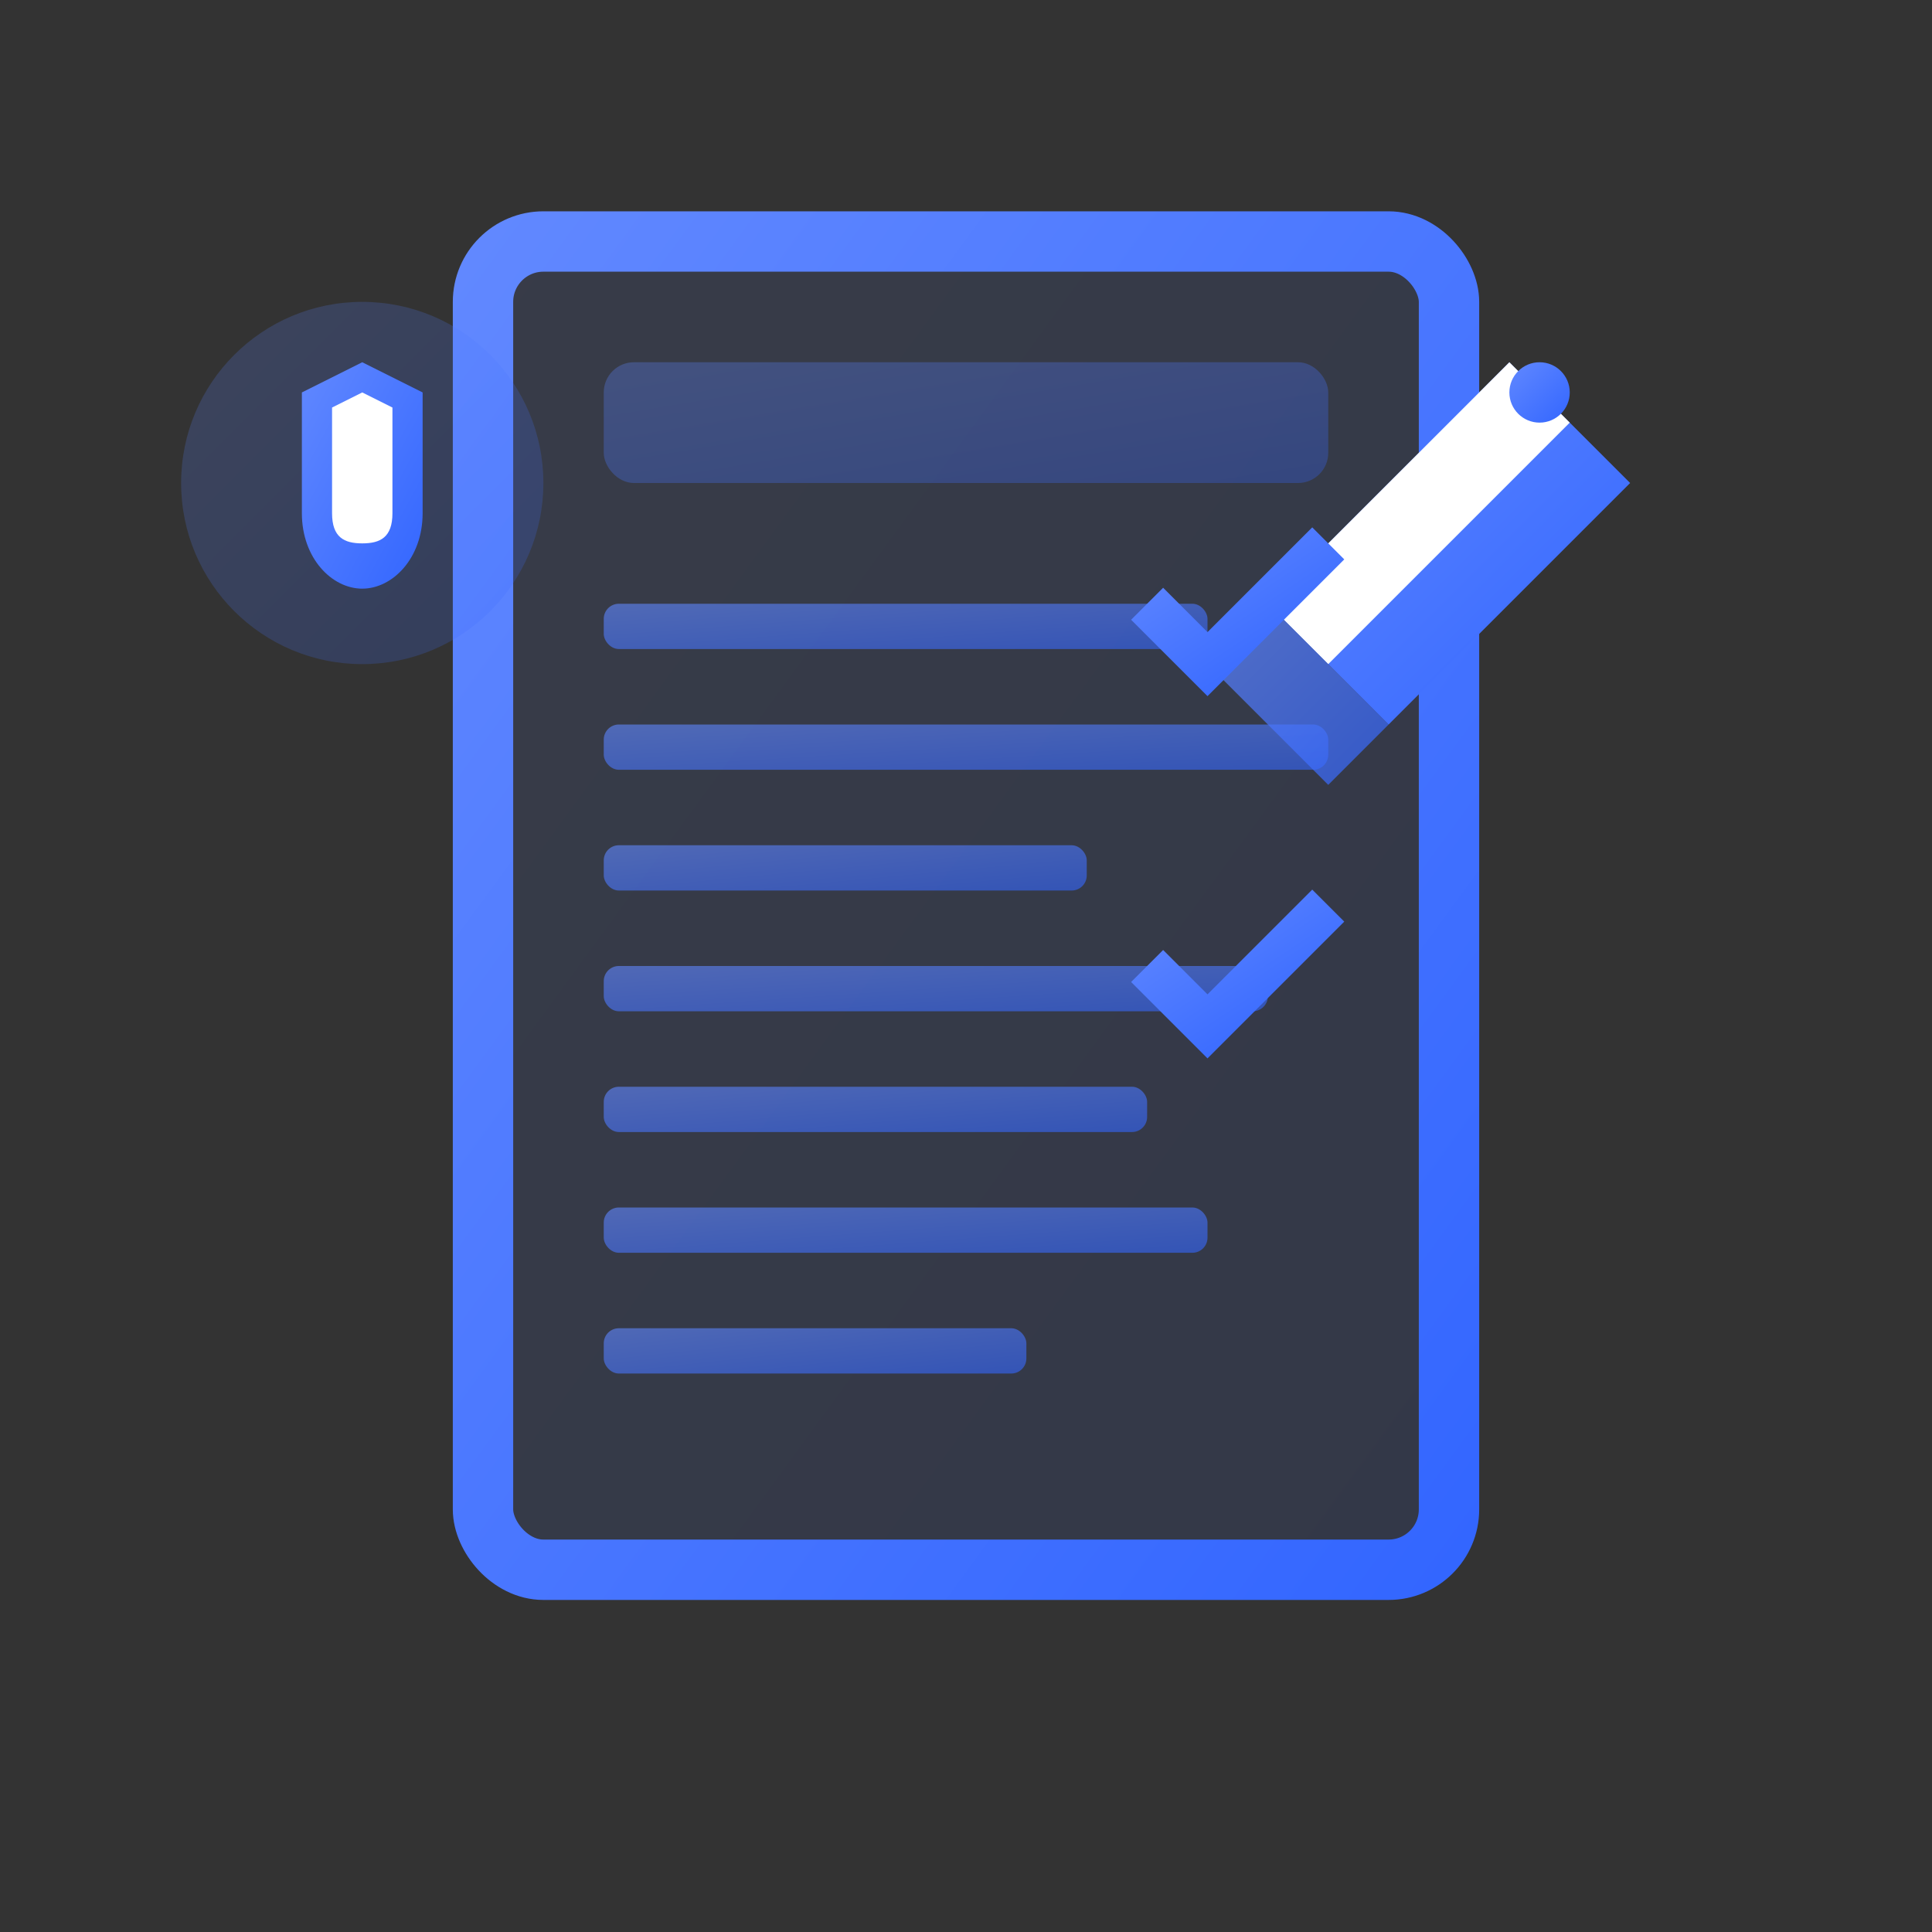 <svg xmlns="http://www.w3.org/2000/svg" viewBox="0 0 64 64" fill="none">
  <rect x="0" y="0" width="64" height="64" fill="#333333" stroke="none"/>
  <defs>
    <linearGradient id="reportGradient" x1="0%" y1="0%" x2="100%" y2="100%">
      <stop offset="0%" style="stop-color:#6188FF;stop-opacity:1" />
      <stop offset="100%" style="stop-color:#3366FF;stop-opacity:1" />
    </linearGradient>
  </defs>
  
  <!-- Document -->
  <rect x="16" y="8" width="32" height="44" rx="2" fill="url(#reportGradient)" opacity="0.1"/>
  <rect x="16" y="8" width="32" height="44" rx="2" stroke="url(#reportGradient)" stroke-width="2" fill="none"/>
  
  <!-- Document Header -->
  <rect x="20" y="12" width="24" height="4" rx="1" fill="url(#reportGradient)" opacity="0.3"/>
  
  <!-- Text Lines -->
  <rect x="20" y="20" width="20" height="1.5" rx="0.5" fill="url(#reportGradient)" opacity="0.6"/>
  <rect x="20" y="24" width="24" height="1.5" rx="0.5" fill="url(#reportGradient)" opacity="0.6"/>
  <rect x="20" y="28" width="16" height="1.5" rx="0.5" fill="url(#reportGradient)" opacity="0.6"/>
  <rect x="20" y="32" width="22" height="1.5" rx="0.5" fill="url(#reportGradient)" opacity="0.6"/>
  <rect x="20" y="36" width="18" height="1.5" rx="0.5" fill="url(#reportGradient)" opacity="0.6"/>
  <rect x="20" y="40" width="20" height="1.5" rx="0.5" fill="url(#reportGradient)" opacity="0.6"/>
  <rect x="20" y="44" width="14" height="1.5" rx="0.5" fill="url(#reportGradient)" opacity="0.6"/>
  
  <!-- Pen -->
  <path d="M50 12L54 16L46 24L42 20L50 12Z" fill="url(#reportGradient)"/>
  <path d="M50 12L52 14L44 22L42 20L50 12Z" fill="white"/>
  <circle cx="51" cy="13" r="1" fill="url(#reportGradient)"/>
  
  <!-- Pen Tip -->
  <path d="M42 20L46 24L44 26L40 22L42 20Z" fill="url(#reportGradient)" opacity="0.7"/>
  
  <!-- Security Badge -->
  <circle cx="12" cy="16" r="6" fill="url(#reportGradient)" opacity="0.2"/>
  <path d="M12 12L10 13V17C10 18.5 11 19.5 12 19.5C13 19.5 14 18.5 14 17V13L12 12Z" fill="url(#reportGradient)"/>
  <path d="M12 13L11 13.5V17C11 17.8 11.4 18 12 18C12.6 18 13 17.8 13 17V13.5L12 13Z" fill="white"/>
  
  <!-- Quality Checkmarks -->
  <path d="M38 20L40 22L44 18" stroke="url(#reportGradient)" stroke-width="1.5" fill="none"/>
  <path d="M38 32L40 34L44 30" stroke="url(#reportGradient)" stroke-width="1.5" fill="none"/>
</svg>
